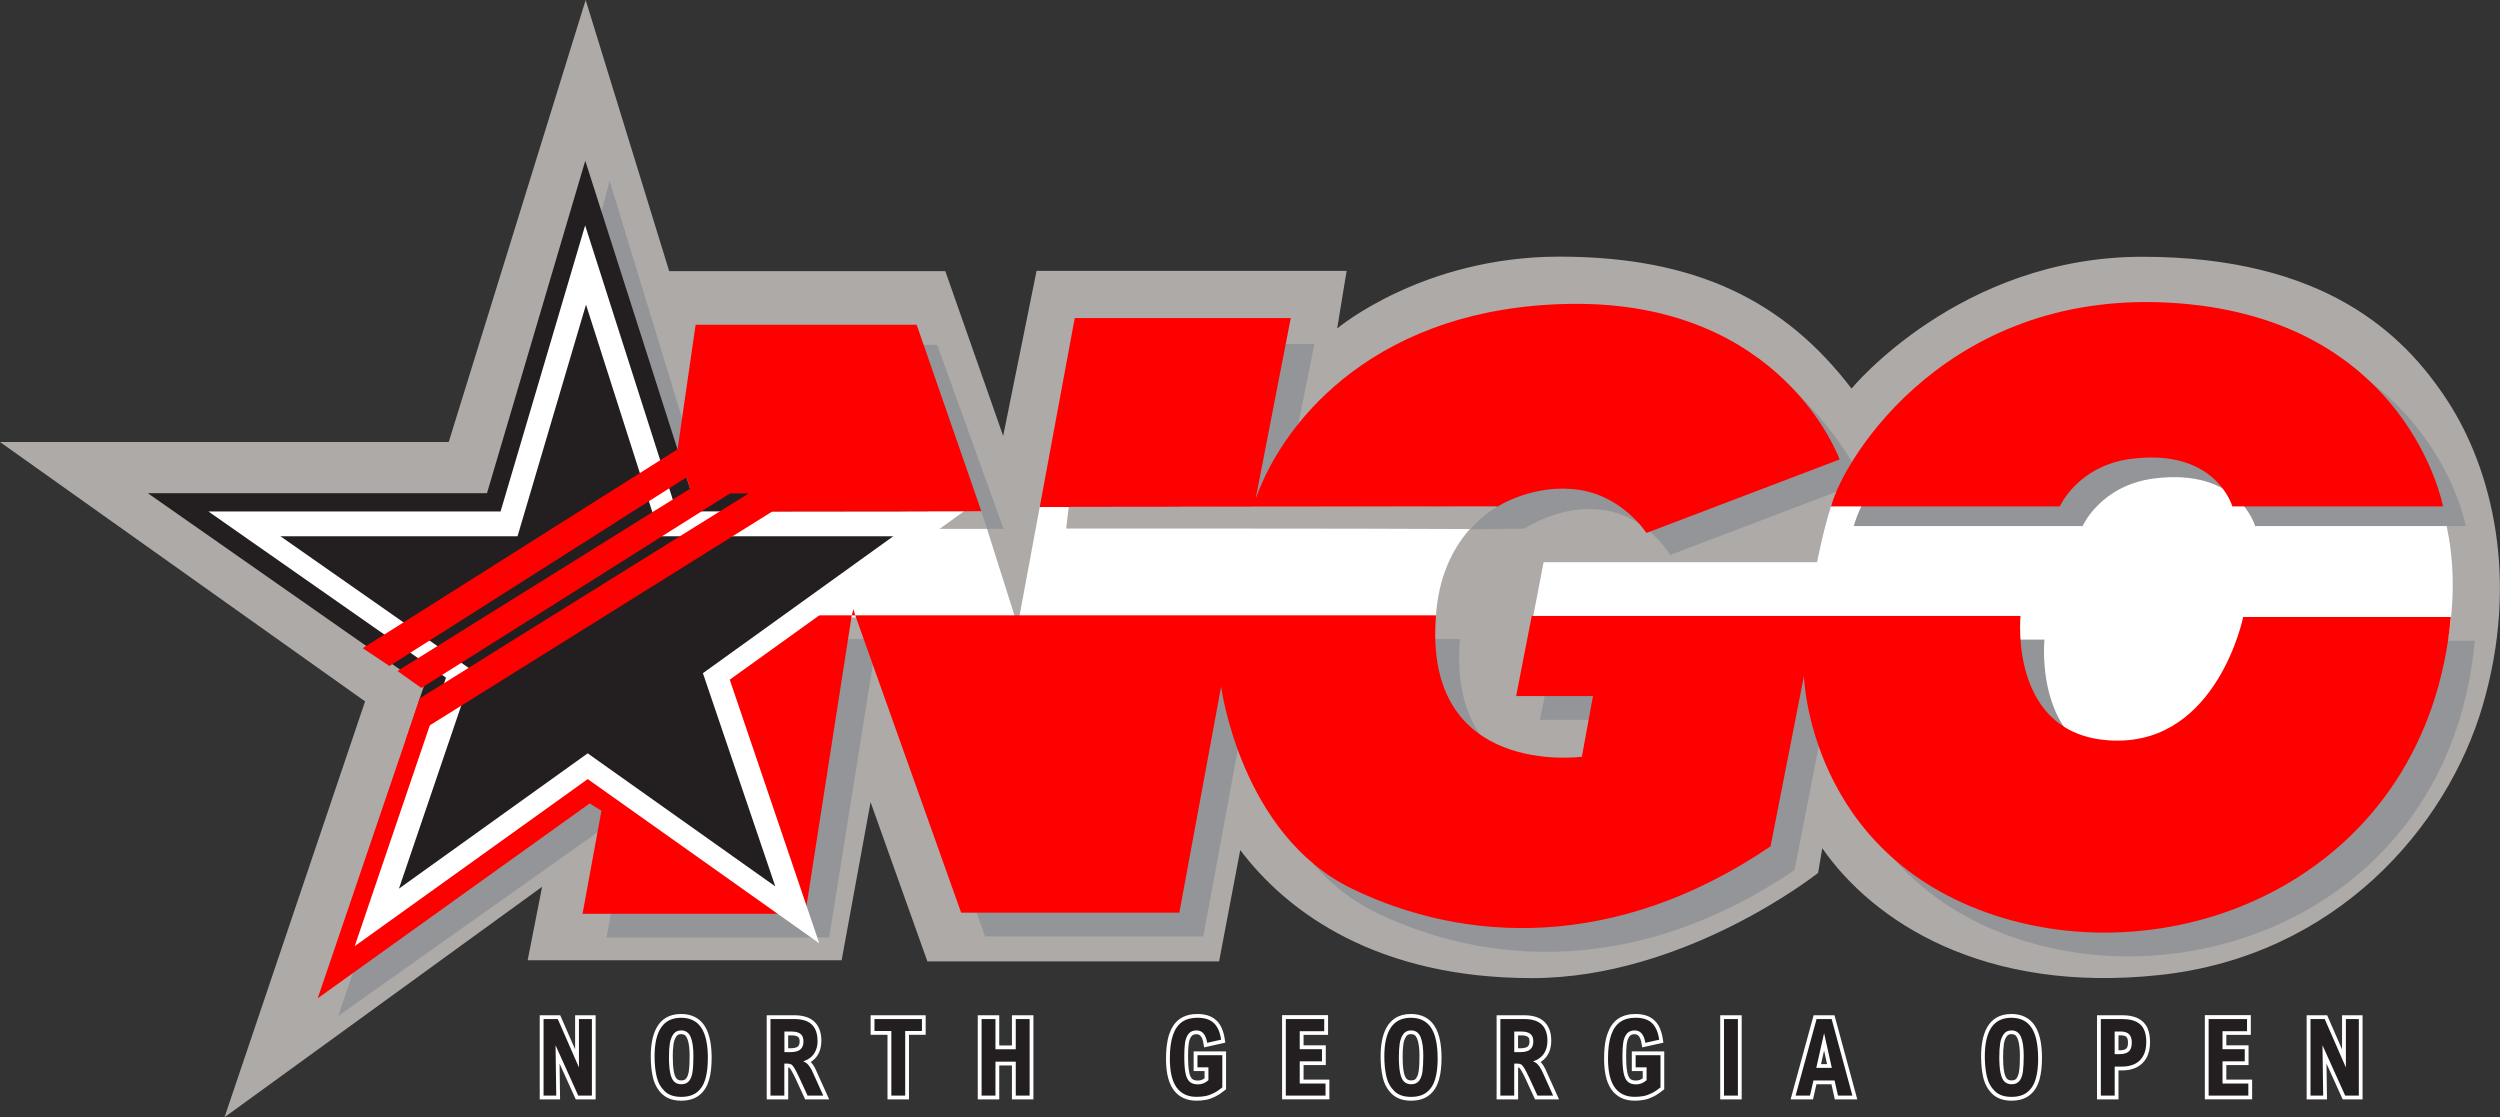 <?xml version="1.0" encoding="UTF-8"?>
<svg id="Layer_1" data-name="Layer 1" xmlns="http://www.w3.org/2000/svg" viewBox="0 0 573.58 256.34">
  <rect x="0" y="0" width="573.58" height="256.34" fill="#333333" stroke="none"/>
  <defs>
    <style>
      .cls-1 {
        fill: #fff;
      }

      .cls-1, .cls-2, .cls-3, .cls-4, .cls-5 {
        fill-rule: evenodd;
      }

      .cls-2 {
        fill: red;
      }

      .cls-3 {
        fill: #231f20;
      }

      .cls-4 {
        fill: #939598;
      }

      .cls-5 {
        fill: #adaaa8;
      }
    </style>
  </defs>
  <path class="cls-1" d="M128.38,243.99l.12,8.25h-4.67v-19.31h4.7l3.42,7.82v-7.82h4.71v19.31h-4.56l-3.73-8.25h0ZM163.27,242.82c0,1.64-.14,3.34-.58,4.92-.39,1.37-1.08,2.59-2.19,3.49-1.19.97-2.7,1.3-4.21,1.3-1.62,0-3.2-.4-4.4-1.54-1.07-1.03-1.74-2.32-2.08-3.76-.38-1.59-.5-3.25-.5-4.87,0-4.74,1.34-9.72,6.95-9.72,2.21,0,4.11.79,5.36,2.66,1.39,2.08,1.66,5.1,1.66,7.53h0ZM186.03,243.65c.2.22.37.45.53.68.41.61.74,1.32,1.01,1.99l2.67,5.92h-5.51l-2.17-4.71c-.31-.66-.66-1.4-1.05-2.02-.08-.12-.29-.45-.41-.53-.06-.03-.17-.05-.26-.06v7.32h-4.93v-19.31h6.29c1.66,0,3.47.32,4.7,1.53,1.17,1.15,1.55,2.73,1.55,4.33,0,1.23-.27,2.42-.96,3.44-.39.58-.89,1.05-1.46,1.42h0ZM208.55,237.42v14.82h-4.93v-14.82h-3.87v-4.49h12.63v4.49h-3.83ZM232.17,244.45h-2.91v7.79h-4.93v-19.31h4.93v6.94h2.91v-6.94h4.93v19.31h-4.93v-7.79h0ZM276.37,247.41v-1.67h-2.51v-4.52h7.44v8.69l-.33.26c-.67.54-1.4,1.05-2.18,1.43-.66.33-1.35.58-2.07.73-.73.15-1.48.2-2.22.2-2.13,0-3.98-.74-5.26-2.49-1.43-1.96-1.72-4.82-1.72-7.17,0-1.86.16-3.92.77-5.69.48-1.36,1.23-2.63,2.45-3.45,1.18-.8,2.58-1.09,3.99-1.09,1.04,0,2.11.15,3.07.6.91.43,1.63,1.1,2.15,1.96.58.96.89,2.12,1.05,3.22l.12.8-4.86,1.08-.15-.9c-.15-.88-.47-2.12-1.57-2.12-.46,0-.89.09-1.18.47-.36.47-.54,1.06-.62,1.64-.14.97-.16,1.98-.16,2.95,0,1.18.03,2.52.26,3.68.1.49.29,1.16.68,1.51.34.31.87.38,1.31.38.58,0,1.08-.18,1.53-.5h0ZM299.08,237.45v2.39h5.1v4.52h-5.1v3.34h5.92v4.52h-10.85v-19.31h10.55v4.52h-5.63ZM330.73,242.82c0,1.64-.14,3.34-.59,4.92-.39,1.37-1.08,2.59-2.19,3.49-1.19.97-2.7,1.3-4.21,1.3-1.62,0-3.2-.4-4.4-1.54-1.07-1.03-1.74-2.32-2.08-3.76-.38-1.59-.5-3.25-.5-4.87,0-4.74,1.34-9.72,6.95-9.72,2.21,0,4.11.79,5.36,2.66,1.39,2.08,1.67,5.1,1.67,7.53h0ZM353.48,243.65c.2.22.37.45.53.68.41.61.74,1.32,1.01,1.99l2.68,5.92h-5.51l-2.17-4.71c-.31-.66-.66-1.4-1.05-2.02-.08-.12-.29-.45-.41-.53-.06-.03-.17-.05-.26-.06v7.32h-4.93v-19.31h6.29c1.66,0,3.47.32,4.7,1.53,1.17,1.15,1.55,2.73,1.55,4.33,0,1.23-.27,2.42-.96,3.44-.39.58-.89,1.05-1.46,1.42h0ZM376.9,247.41v-1.67h-2.51v-4.52h7.44v8.69l-.33.26c-.67.54-1.4,1.05-2.18,1.43-.66.33-1.35.58-2.07.73-.73.15-1.48.2-2.23.2-2.13,0-3.98-.74-5.26-2.49-1.43-1.96-1.73-4.82-1.73-7.17,0-1.86.15-3.92.77-5.69.48-1.36,1.23-2.63,2.45-3.45,1.18-.8,2.58-1.09,3.99-1.09,1.05,0,2.12.15,3.07.6.91.43,1.63,1.1,2.15,1.96.58.96.89,2.12,1.05,3.22l.12.8-4.86,1.08-.15-.9c-.15-.88-.47-2.12-1.57-2.12-.46,0-.89.09-1.18.47-.36.47-.54,1.06-.62,1.64-.14.97-.16,1.98-.16,2.95,0,1.18.03,2.52.26,3.68.1.49.29,1.16.68,1.51.34.31.87.38,1.31.38.58,0,1.08-.18,1.53-.5h0ZM394.67,252.24v-19.31h4.93v19.31h-4.93ZM416.75,248.76l-.79,3.48h-5.14l5.28-19.31h4.79l5.23,19.31h-5.15l-.78-3.48h-3.46ZM468.49,242.82c0,1.64-.14,3.34-.58,4.92-.39,1.37-1.08,2.59-2.19,3.49-1.19.97-2.7,1.3-4.21,1.3-1.62,0-3.2-.4-4.4-1.54-1.07-1.03-1.74-2.32-2.08-3.76-.38-1.59-.5-3.25-.5-4.87,0-4.74,1.34-9.72,6.95-9.72,2.21,0,4.11.79,5.36,2.66,1.39,2.08,1.66,5.1,1.66,7.53h0ZM486.05,245.58v6.66h-4.93v-19.31h5.78c1.23,0,2.56.16,3.67.73.96.49,1.69,1.23,2.13,2.21.44,1,.59,2.13.59,3.22,0,1.24-.2,2.5-.81,3.6-.54.98-1.32,1.73-2.32,2.22-1.02.49-2.14.68-3.27.68h-.84ZM510.79,237.45v2.39h5.1v4.52h-5.1v3.34h5.92v4.52h-10.85v-19.31h10.55v4.52h-5.63ZM533.77,243.99l.12,8.25h-4.67v-19.31h4.7l3.42,7.82v-7.82h4.71v19.31h-4.56l-3.73-8.25h0ZM154.36,242.35c0,1.16.03,2.47.26,3.61.1.49.29,1.2.66,1.56.28.28.64.36,1.03.36.43,0,.84-.09,1.11-.44.37-.47.54-1.14.62-1.72.16-1.14.18-2.35.18-3.5,0-1.23-.08-2.84-.57-3.99-.27-.65-.67-.97-1.38-.97-.46,0-.82.13-1.09.51-.37.53-.56,1.16-.65,1.79-.13.91-.18,1.85-.18,2.77h0ZM180.83,237.53v2.98h.49c.51,0,1.31-.06,1.72-.4.34-.29.42-.73.42-1.15,0-.35-.05-.83-.35-1.06-.39-.3-1.05-.35-1.52-.35h-.76ZM321.81,242.35c0,1.16.03,2.47.26,3.61.1.49.29,1.2.66,1.56.28.28.64.36,1.03.36.43,0,.84-.09,1.11-.44.37-.47.54-1.14.62-1.72.16-1.14.18-2.35.18-3.5,0-1.23-.08-2.84-.57-3.99-.27-.65-.67-.97-1.38-.97-.46,0-.82.13-1.09.51-.37.53-.56,1.16-.65,1.79-.13.91-.17,1.85-.17,2.77h0ZM348.29,237.53v2.98h.49c.51,0,1.31-.06,1.72-.4.34-.29.41-.73.41-1.15,0-.35-.05-.83-.35-1.06-.39-.3-1.05-.35-1.52-.35h-.76ZM418.5,241.04l-.7,3.1h1.39l-.69-3.1h0ZM459.57,242.35c0,1.16.03,2.47.26,3.61.1.49.29,1.2.66,1.56.28.28.64.36,1.03.36.43,0,.84-.09,1.11-.44.37-.47.54-1.14.62-1.72.16-1.14.18-2.35.18-3.5,0-1.23-.08-2.84-.56-3.99-.27-.65-.67-.97-1.38-.97-.46,0-.82.13-1.09.51-.37.53-.56,1.16-.65,1.79-.13.91-.17,1.85-.17,2.77h0ZM486.05,240.97h.32c.46,0,1.11-.06,1.47-.39.33-.32.39-.93.39-1.35s-.05-1.02-.36-1.33c-.31-.31-.93-.36-1.34-.36h-.48v3.44Z"/>
  <path class="cls-3" d="M132.67,251.36l-5.19-11.5h-.02l.16,11.5h-2.91v-17.56h3.26l4.84,11.06h.02v-11.06h2.97v17.56h-3.12ZM162.4,242.82c0,1.83-.18,3.39-.55,4.69-.37,1.3-1,2.31-1.9,3.05-.9.73-2.12,1.1-3.66,1.1-1.63,0-2.89-.43-3.79-1.3-.9-.87-1.52-1.98-1.84-3.33-.32-1.36-.48-2.92-.48-4.67,0-5.9,2.03-8.85,6.08-8.85,2.08,0,3.62.76,4.63,2.27,1.01,1.51,1.52,3.86,1.52,7.05h0ZM153.48,242.35c0,1.6.09,2.86.28,3.79.19.92.49,1.6.9,2,.41.41.96.62,1.65.62.8,0,1.4-.26,1.8-.77.4-.51.67-1.23.79-2.13.13-.91.19-2.11.19-3.62,0-1.88-.21-3.33-.63-4.33-.42-1-1.15-1.5-2.18-1.5-.79,0-1.4.3-1.81.89-.41.6-.68,1.32-.8,2.16-.13.85-.18,1.81-.18,2.89h0ZM187.58,238.79c0,1.17-.27,2.15-.81,2.95-.54.81-1.37,1.4-2.48,1.78.27.09.52.22.75.39.23.17.5.47.79.91.29.44.61,1.05.93,1.84l2.12,4.7h-3.6l-1.94-4.21c-.47-.99-.83-1.69-1.1-2.12-.27-.43-.5-.7-.72-.82-.21-.12-.49-.18-.85-.18h-.72v7.33h-3.18v-17.56h5.42c1.86,0,3.22.43,4.08,1.28.87.85,1.29,2.09,1.29,3.71h0ZM184.34,238.95c0-.82-.23-1.4-.69-1.75-.46-.36-1.14-.53-2.05-.53h-1.63v4.72h1.37c1.04,0,1.8-.2,2.28-.61.48-.41.72-1.02.72-1.82h0ZM207.68,236.54v14.82h-3.18v-14.82h-3.87v-2.74h10.89v2.74h-3.83ZM233.05,251.36v-7.78h-4.66v7.78h-3.18v-17.56h3.18v6.94h4.66v-6.94h3.18v17.56h-3.18ZM280.15,238.54l-3.18.71c-.32-1.89-1.13-2.84-2.43-2.84-.83,0-1.45.27-1.87.81-.41.54-.68,1.23-.79,2.05-.12.82-.17,1.85-.17,3.07,0,1.66.09,2.94.28,3.86.18.92.5,1.58.95,1.98.45.41,1.08.61,1.9.61.89,0,1.69-.32,2.41-.96v-2.95h-2.51v-2.78h5.7v7.39c-.72.58-1.39,1.02-2.02,1.33-.63.31-1.25.53-1.86.65-.61.12-1.3.18-2.05.18-2,0-3.51-.71-4.55-2.13-1.04-1.42-1.56-3.64-1.56-6.66,0-2.22.24-4.02.72-5.4.48-1.38,1.18-2.38,2.12-3.02.93-.63,2.1-.94,3.51-.94,1.06,0,1.96.17,2.7.52.74.34,1.33.88,1.78,1.62.45.74.76,1.7.93,2.9h0ZM298.2,236.58v4.14h5.1v2.78h-5.1v5.09h5.92v2.78h-9.11v-17.56h8.81v2.78h-5.63ZM329.85,242.82c0,1.83-.18,3.39-.55,4.69-.37,1.3-1,2.31-1.91,3.05-.9.73-2.12,1.1-3.66,1.1-1.63,0-2.9-.43-3.8-1.3-.9-.87-1.52-1.98-1.84-3.33-.32-1.36-.48-2.92-.48-4.67,0-5.9,2.03-8.85,6.08-8.85,2.08,0,3.62.76,4.63,2.27,1.01,1.51,1.52,3.86,1.52,7.05h0ZM320.94,242.35c0,1.6.09,2.86.28,3.79.19.92.48,1.6.9,2,.41.41.96.62,1.65.62.8,0,1.4-.26,1.8-.77.4-.51.67-1.23.79-2.13.12-.91.19-2.11.19-3.62,0-1.88-.21-3.33-.63-4.33-.42-1-1.15-1.5-2.18-1.5-.79,0-1.4.3-1.81.89-.41.6-.68,1.32-.8,2.16-.12.85-.18,1.81-.18,2.89h0ZM355.03,238.79c0,1.17-.27,2.15-.81,2.95-.54.81-1.37,1.4-2.48,1.78.27.09.52.22.75.39.23.17.5.47.79.91.29.44.61,1.05.94,1.84l2.12,4.7h-3.6l-1.94-4.21c-.47-.99-.83-1.69-1.1-2.12-.27-.43-.51-.7-.72-.82-.21-.12-.49-.18-.85-.18h-.72v7.33h-3.18v-17.56h5.42c1.86,0,3.22.43,4.09,1.28.86.85,1.29,2.09,1.29,3.71h0ZM351.79,238.95c0-.82-.23-1.4-.69-1.75-.46-.36-1.14-.53-2.05-.53h-1.63v4.72h1.37c1.04,0,1.8-.2,2.28-.61.48-.41.72-1.02.72-1.82h0ZM380.68,238.54l-3.18.71c-.32-1.89-1.13-2.84-2.43-2.84-.83,0-1.46.27-1.87.81-.41.54-.68,1.23-.79,2.05-.12.82-.17,1.85-.17,3.07,0,1.66.09,2.94.28,3.86.18.92.5,1.58.95,1.98.45.41,1.08.61,1.9.61.89,0,1.69-.32,2.41-.96v-2.95h-2.51v-2.78h5.7v7.39c-.72.58-1.39,1.02-2.02,1.33-.63.31-1.25.53-1.86.65-.61.12-1.29.18-2.05.18-1.99,0-3.51-.71-4.55-2.13-1.04-1.42-1.56-3.64-1.56-6.66,0-2.22.24-4.02.72-5.4.48-1.38,1.18-2.38,2.12-3.02.93-.63,2.1-.94,3.5-.94,1.06,0,1.96.17,2.7.52.74.34,1.33.88,1.77,1.62.45.74.76,1.7.94,2.9h0ZM395.54,251.36v-17.56h3.19v17.56h-3.19ZM416.06,247.89l-.79,3.48h-3.3l4.81-17.56h3.46l4.76,17.56h-3.31l-.78-3.48h-4.85ZM418.5,237.06l-1.79,7.95h3.57l-1.77-7.95h0ZM467.62,242.82c0,1.83-.18,3.39-.55,4.69-.37,1.3-1,2.31-1.91,3.05-.9.73-2.13,1.1-3.66,1.1-1.63,0-2.9-.43-3.8-1.3-.9-.87-1.52-1.98-1.84-3.33-.32-1.36-.48-2.92-.48-4.67,0-5.9,2.03-8.85,6.08-8.85,2.08,0,3.62.76,4.63,2.27,1.01,1.51,1.52,3.86,1.52,7.05h0ZM458.7,242.35c0,1.6.09,2.86.28,3.79.19.92.49,1.6.9,2,.41.41.96.62,1.65.62.8,0,1.4-.26,1.8-.77.4-.51.67-1.23.79-2.13.12-.91.19-2.11.19-3.62,0-1.88-.21-3.33-.63-4.33-.42-1-1.15-1.5-2.18-1.5-.79,0-1.4.3-1.81.89-.41.6-.68,1.32-.8,2.16-.12.85-.18,1.81-.18,2.89h0ZM492.42,239.08c0,1.28-.23,2.34-.7,3.17-.46.84-1.11,1.46-1.94,1.86-.83.4-1.79.6-2.89.6h-1.71v6.66h-3.18v-17.56h4.91c1.37,0,2.46.21,3.27.63.81.42,1.38,1.01,1.73,1.79.34.77.52,1.72.52,2.86h0ZM485.18,241.85h1.19c.93,0,1.62-.21,2.06-.63.45-.42.67-1.08.67-1.99s-.21-1.53-.62-1.95c-.41-.41-1.06-.62-1.96-.62h-1.35v5.18h0ZM509.92,236.58v4.14h5.1v2.78h-5.1v5.09h5.92v2.78h-9.11v-17.56h8.81v2.78h-5.63ZM538.06,251.36l-5.19-11.5h-.02l.16,11.5h-2.91v-17.56h3.26l4.84,11.06h.02v-11.06h2.97v17.56h-3.12Z"/>
  <path class="cls-1" d="M194.7,100.93h367.34s8.94,30.14,3.07,48.28c-5.88,18.14-47,30.65-71.52,30.65H174.77v-58.21l19.93-20.72Z"/>
  <path class="cls-5" d="M343.45,116.23l-98.6-.13h-6.26l-4.75,25.55h-.95l-6.43-20.31h-11.75l-29.38,20.31h47.55l.6,1.92.36-1.92h95.6c1.02-18.9,14.02-25.42,14.02-25.42h0ZM354.15,129h0l-4.6,23.88h38.73s52.62,25.55,84.04,47c31.42,21.46,85.58-19.42,89.92-57.22,4.34-37.81-21.07-56.71-30.53-63.61-9.45-6.9-47.64-18.39-80.34,2.81-8.68,5.63-15.82,11.27-20.69,16.99-8.13,9.55-10.28,13.28-13.8,30.14h-62.74ZM306.79,75.36h0s19.54-16.48,50.96-16.48,51.73,10.22,67.05,30.27c0,0,24.81-30.24,66.7-30.24s60.08,17.8,69.96,32.92c10.35,15.84,16.6,41.13,8.17,69.99-8.2,28.09-33.78,57.54-74.14,61.88-40.36,4.34-65.65-12.22-77.4-29.08l-.96,5.65s-30.4,24.14-65.65,24.14-55.94-14.82-66.93-29.38l-4.85,25.54h-66.93l-13.03-36.53-6.64,36.27h-72.04l3.32-16.86-72.87,52.88,32.25-95.41L0,101.41h102.95L134.37,0l19.16,62.2h63.35l13.28,37.81,7.66-37.87h71.14l-2.17,13.22Z"/>
  <path class="cls-4" d="M224.67,115.97l-5.62.26-42.79-4.73-21.84-5.49-17.88-51.98,3.32-12.52,17.24,56.45,4.73-18.84h53.2l15.21,42.22h-3.77s-1.79-5.37-1.79-5.37h0ZM377.3,71.4h0c34.48,6.26,50.19,39.08,50.19,39.08l-44.32,16.86s-5.04-8.75-15.01-10.28c-9.96-1.53-18.42,4.22-18.42,4.22l-12.45.16c2.08-3.31,6.29-5.21,6.29-5.21l-98.28-.32,10.67-36.98h45.6l-5.39,26.71c4.11-18.67,46.95-40.45,81.13-34.25h0ZM296.17,105.65h0c-.04.16-.07.33-.1.49l.1-.49h0ZM425.32,120.7h52.49s4.14-9.36,16.41-10.92c19.46-2.48,23.18,10.92,23.18,10.92h48.34s-7.92-42.66-60.86-46.62c-52.09-3.9-76.38,35-79.57,46.62h0ZM190.25,215.09h-51.09l4.34-23.63-3.7-2.43-62.2,44.06,23.37-68.72,89.66-17.75h10.57l.16-1.02.36,1.02h133.24c-3.07,37.42,33.46,32.44,33.46,32.44l2.55-13.92h-17.63l3.58-18.39h112.14s-2.87,28.04,21.59,28.61c23.62.56,29.5-28.35,29.5-28.35h47.64c-5.36,59.01-61.82,82.51-104.61,68.46-42.79-14.05-43.81-54.92-43.81-54.92l-7.66,39.08c-35.76,24.27-70.5,22.1-96.05,9.71-25.54-12.39-30.01-46.36-30.01-46.36l-9.58,51.86h-50.07l-24.29-68.2h-.53l-10.95,68.46Z"/>
  <path class="cls-2" d="M184.74,209.65h-51.09l4.34-23.63-7.84-4.91,54.98-39.93h10.29l.37-1.43.44,1.43h133.24c-3.07,37.42,33.46,32.44,33.46,32.44l2.55-13.92h-17.63l3.58-18.39h112.14s-2.87,28.04,21.59,28.61c23.63.55,29.5-28.36,29.5-28.36h47.64c-5.36,59.01-61.82,82.51-104.61,68.46-42.79-14.05-43.81-54.92-43.81-54.92l-7.66,39.08c-35.76,24.27-70.5,22.1-96.05,9.71-25.54-12.39-30.01-46.36-30.01-46.36l-9.58,51.86h-50.07l-24.29-68.21h-.8l-10.67,68.46h0ZM420.08,116.19h0c3.19-11.62,27.48-50.52,79.57-46.62,52.94,3.96,60.86,46.62,60.86,46.62h-48.34s-3.73-13.4-23.18-10.92c-12.28,1.56-16.41,10.92-16.41,10.92h-52.49ZM360.25,69.72c-43.55.64-65.39,25.8-72.16,44.7l8.05-41.45h-49.56l-8.03,43.36,105.03-.1s8.4-5.45,18.87-3.82c9.96,1.55,15.29,9.87,15.29,9.87l44.32-16.86s-12.89-36.42-61.81-35.7h0Z"/>
  <g>
    <polygon class="cls-3" points="158.66 113.16 219.43 112.65 164.08 152.43 130.45 181.3 100.96 160.12 96.03 161.03 97.25 157.45 33.92 113.16 111.73 113.16 134.28 36.88 158.66 113.16"/>
    <polygon class="cls-2" points="135.42 184.24 72.89 229.04 96.27 160.33 98.92 158.65 135.42 184.24"/>
    <polygon class="cls-1" points="47.8 117.34 114.85 117.34 134.25 51.71 155.23 117.34 221.19 117.3 167.43 155.94 187.96 216.42 134.84 178.75 81.38 217.08 102.33 155.48 47.8 117.34"/>
    <polygon class="cls-3" points="134.83 172.84 177.88 203.37 161.27 154.45 204.95 123.03 151.44 123.03 134.45 69.89 118.74 123.03 64.33 123.03 108.52 153.94 91.53 203.88 134.83 172.84"/>
  </g>
  <path class="cls-2" d="M96.29,160.24c.85-.57,25.97-16.22,75.49-47.04h-4.28l-70.82,44.64-5.49-3.89,67.15-41.83-.83-2.61-68.16,43.29-6.13-4.09,72.24-45.64,4.14-28.57h50.71l14.84,42.79-47.95.05-84.14,52.54,3.24-9.64Z"/>
  <path class="cls-5" d="M343.53,116.23l-98.33.07-.58,4.97s68.08-.05,92.79.11c3.17-3.65,6.12-5.16,6.12-5.16Z"/>
</svg>